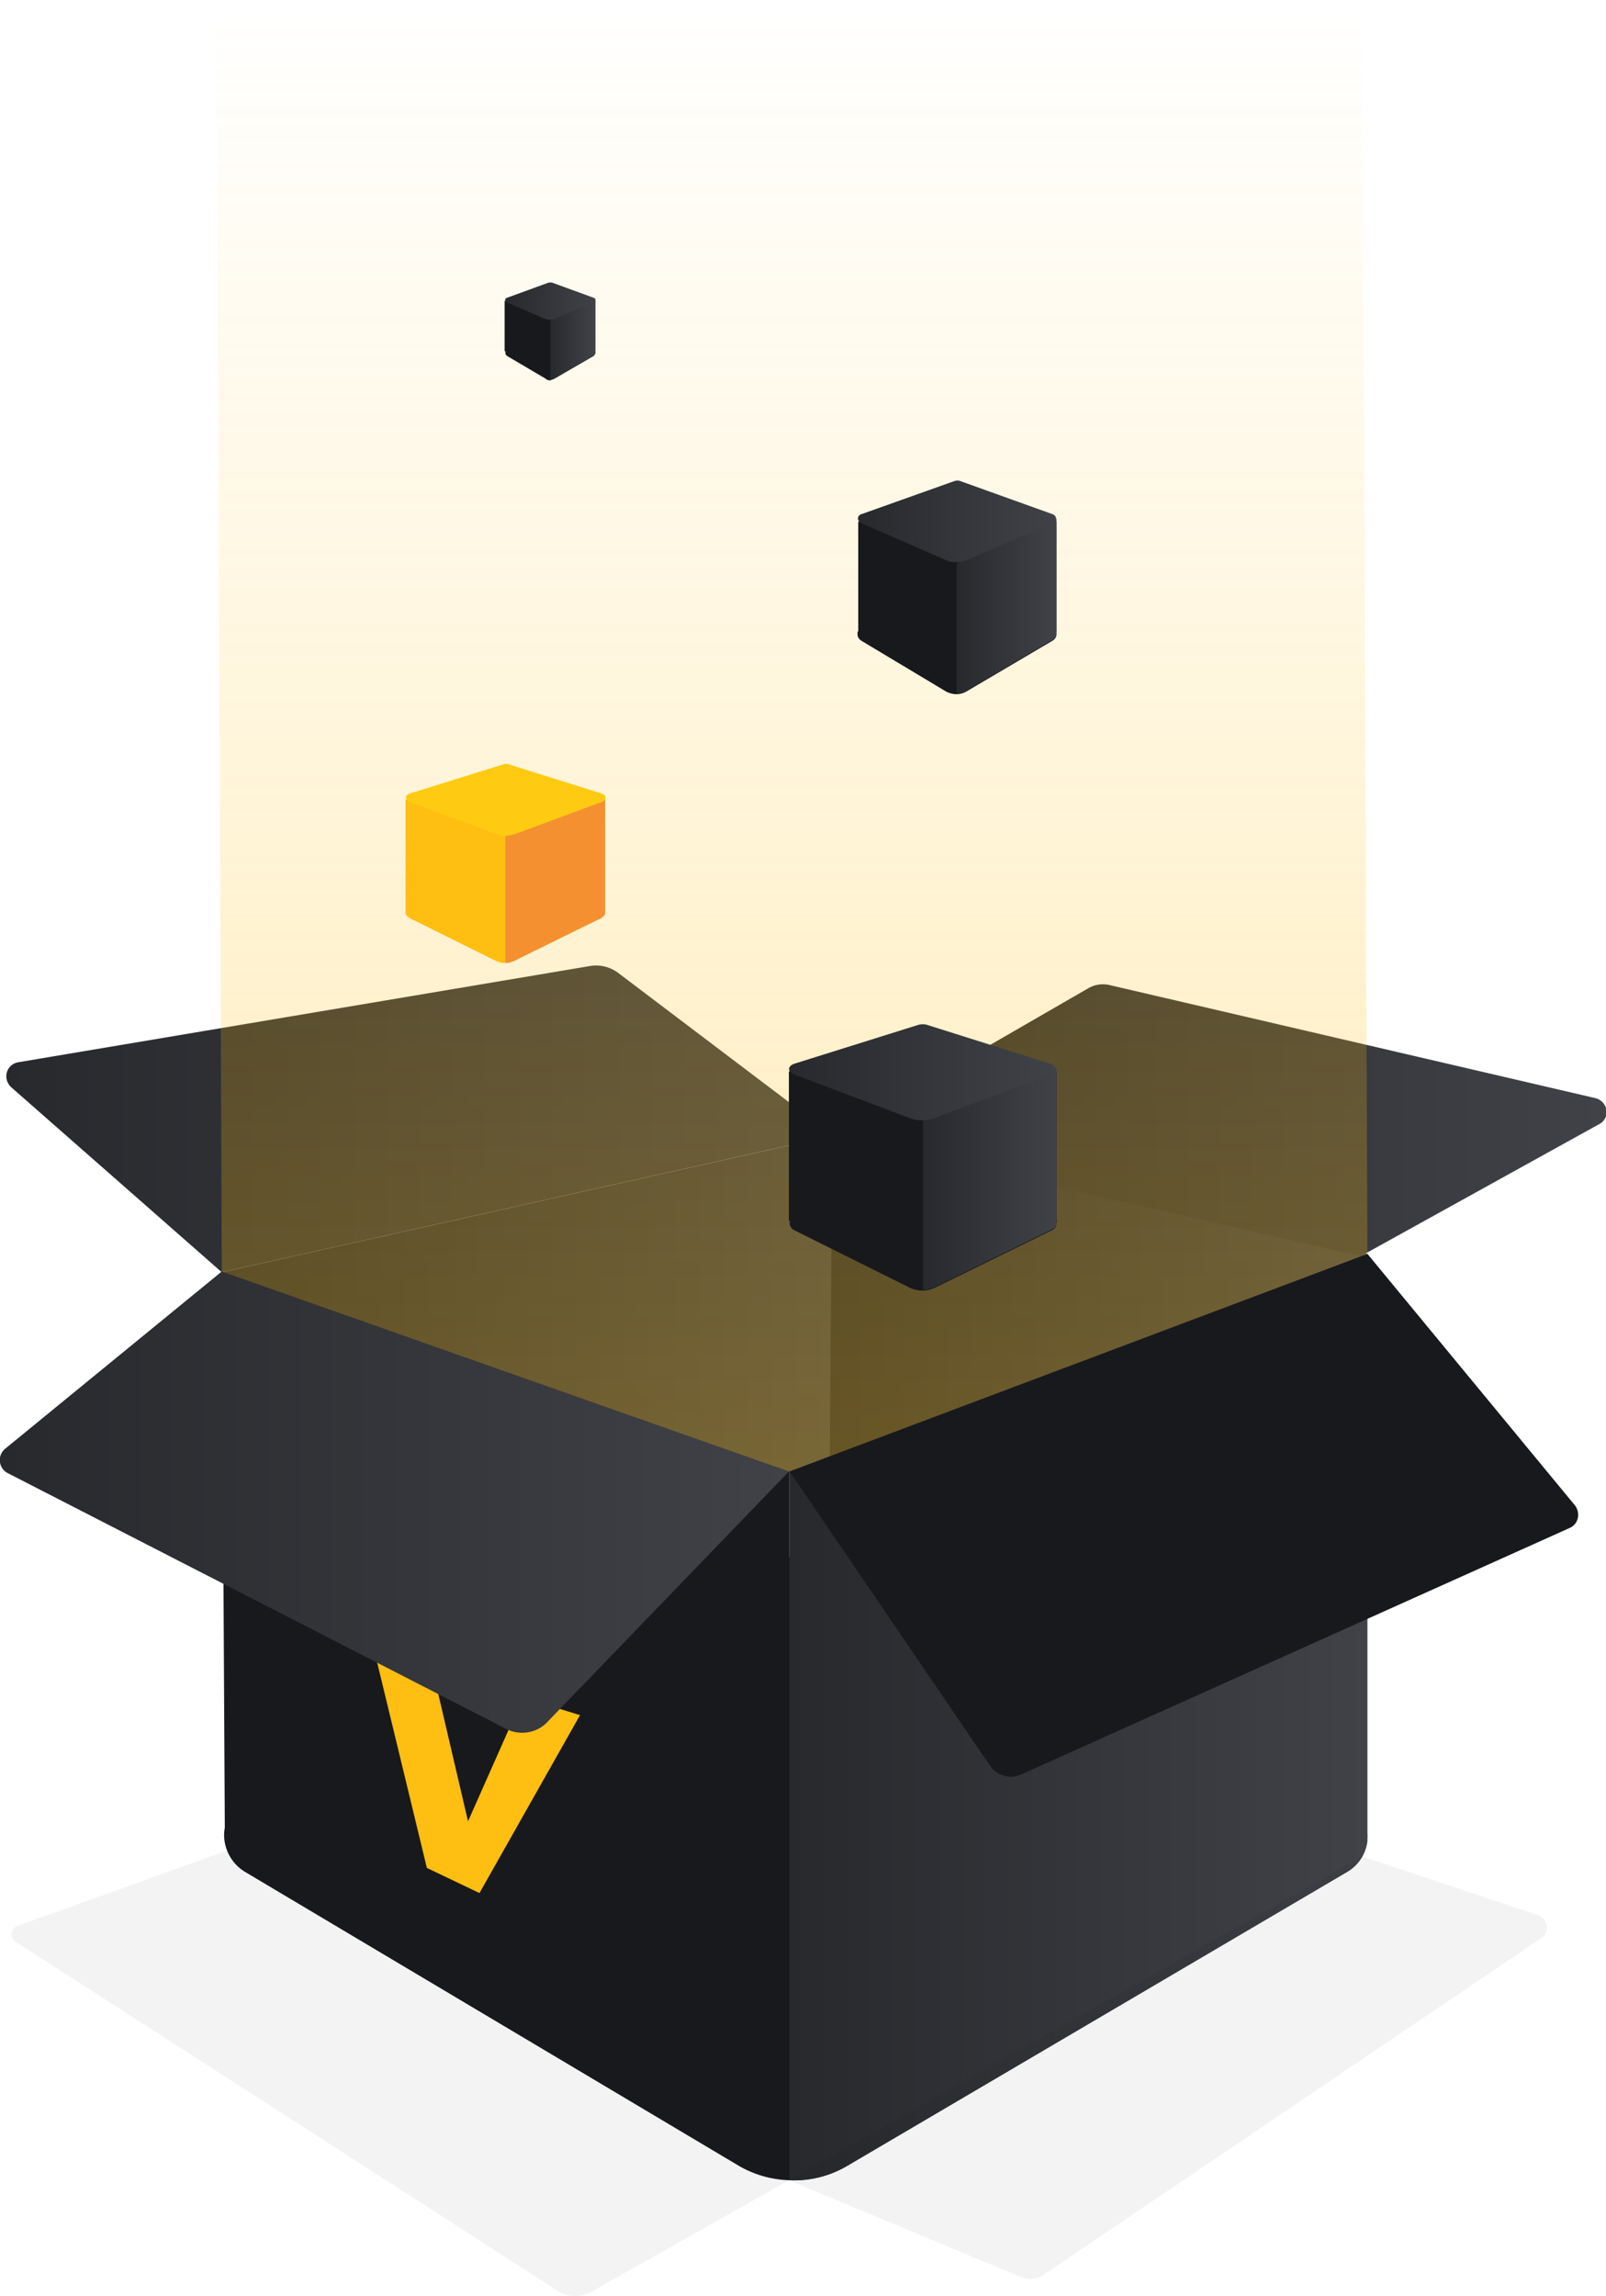 <svg xmlns="http://www.w3.org/2000/svg" width="345" height="493" fill="none"><g clip-path="url(#clip0)"><path fill="#000" d="M48.96 397.25l-45.2 16.23c-1.47.5-1.8 2.63-.32 3.45l116.42 74.92a7.08 7.08 0 007.2.17l42.41-23.94-120.51-70.83z" opacity=".05"/><path fill="#18191C" d="M293.59 395.29a8.9 8.9 0 01-4.26 6.55l-107.41 63.12a22.37 22.37 0 01-12.45 3.12 22.9 22.9 0 01-10.8-3.12l-106.1-63.12a9.32 9.32 0 01-4.43-8.03 8.66 8.66 0 014.91-7.54l114.13-56.07c.65-.33 1.3-.5 2.13-.66 1.96-.33 3.93-.16 5.9.66l113.46 56.07a8.3 8.3 0 014.92 6.72 5.4 5.4 0 010 2.3z"/><path fill="url(#paint0_linear)" d="M47.65 273.14l131.32-29.34v95.25l-131.32-65.9z"/><path fill="url(#paint1_linear)" d="M178.8 243.8l114.95 25.4-115.6 56.08.65-81.48z"/><path fill="#18191C" d="M169.47 468.08V315.93L47.65 273.8l.65 120.01 121.17 74.27z"/><path fill="url(#paint2_linear)" d="M293.75 269.2V395.3a8.9 8.9 0 01-4.26 6.55l-107.41 63.12a22.36 22.36 0 01-12.45 3.12V315.93l124.12-46.72z"/><path fill="url(#paint3_linear)" d="M178.97 243.8l-46.18-34.93a7.9 7.9 0 00-6.05-1.47L3.92 228.06c-2.62.49-3.44 3.6-1.47 5.4l45.19 39.68 131.32-29.35z"/><path fill="url(#paint4_linear)" d="M178.97 243.8l54.85-31.65a6.26 6.26 0 014.59-.65l104.3 24.26c2.62.66 3.27 3.94 1.14 5.41l-51.57 28.53"/><path fill="url(#paint5_linear)" d="M47.65 273.14l121.82 42.8 124.28-46.73L292.6 0H46.5l1.15 273.14z" opacity=".3"/><path fill="#18191C" d="M293.75 269.2l44.54 53.95c1.3 1.64.82 4.1-1.15 4.92l-117.9 52.95a5.47 5.47 0 01-6.7-2.13l-42.9-62.96 124.11-46.72z"/><path fill="#FFBE12" d="M124.6 368.23l-21.6 38.2-11.3-5.4-11.63-48.04 12.77 5.08 7.7 32.95 11.79-26.56 12.28 3.77z"/><path fill="url(#paint6_linear)" d="M169.47 315.93l-51.58 53.45a7.52 7.52 0 01-9.17 1.8L1.64 316.26a3.15 3.15 0 01-.5-5.25l46.5-38.03 121.83 42.95z"/><path fill="#18191C" d="M226.94 230.02h-57.47v32.14h57.47v-32.14z"/><path fill="#18191C" d="M226.94 262.65c0 .66-.32 1.15-.98 1.48l-25.05 12.3c-.82.32-1.64.65-2.62.65-.98 0-1.97-.17-2.95-.66l-24.72-12.3a1.75 1.75 0 01-.99-1.47c0-.16 0-.33.17-.5.16-.48.49-.81 1.14-.98l26.7-10.82c.32-.16.49-.16.81-.16.33 0 .66 0 .98.16l26.53 10.82c.5.17.98.66 1.15.99-.17 0-.17.16-.17.49z"/><path fill="url(#paint7_linear)" d="M226.94 229.2v33.29c0 .65-.32 1.14-.98 1.47l-25.05 12.3c-.82.33-1.64.65-2.62.65v-36.56l27.02-10.49 1.63-.66z"/><path fill="url(#paint8_linear)" d="M170.62 228.38l26.69-8.36c.65-.16 1.3-.16 1.8 0l26.52 8.36c1.48.5 1.48 1.8.17 2.3l-25.06 9.34a7.66 7.66 0 01-5.4 0l-24.72-9.34c-1.48-.5-1.48-1.8 0-2.3z"/><path fill="#FFBE12" d="M129.84 171.66H87.12v23.93h42.73v-23.93z"/><path fill="#FFBE12" d="M130 195.92c0 .5-.32.82-.8 1.15l-18.68 9.18a4.53 4.53 0 01-4.1 0l-18.5-9.18c-.48-.33-.81-.66-.81-1.15 0-.16 0-.16 0-.33.16-.32.33-.65.82-.82l19.97-8.03c.17 0 .33-.16.66-.16s.5 0 .82.16l19.81 8.03c.33.17.66.5.82.82 0 0 0 .17 0 .33z"/><path fill="#F49030" d="M130 171v24.92c0 .5-.32.82-.81 1.15l-18.67 9.18c-.65.33-1.3.5-1.96.5v-27.22l20.14-7.87 1.3-.66z"/><path fill="#FFCB12" d="M88.1 170.34l19.97-6.22c.49-.17.98-.17 1.3 0l19.82 6.22c1.15.33 1.15 1.32.16 1.8l-18.66 6.9c-1.31.49-2.79.49-4.1 0l-18.66-6.9c-.98-.48-.98-1.47.16-1.8z"/><path fill="#18191C" d="M226.94 111.98h-42.57v23.77h42.57v-23.77z"/><path fill="#18191C" d="M226.94 136.24c0 .5-.32.99-.82 1.31l-18.66 10.99c-.66.33-1.31.5-1.97.5-.65 0-1.47-.17-2.13-.5l-18.33-10.98c-.5-.33-.82-.82-.82-1.32 0-.16 0-.33 0-.49.16-.33.32-.65.82-.82l19.8-9.67c.17-.17.34-.17.66-.17.33 0 .5 0 .82.17l19.65 9.67c.33.17.66.5.82.82.16.16.16.33.16.5z"/><path fill="url(#paint9_linear)" d="M226.94 111.32v24.76c0 .5-.32.98-.82 1.31l-18.66 10.99c-.66.32-1.31.49-1.97.49v-27.88l20.14-9.01 1.31-.66z"/><path fill="url(#paint10_linear)" d="M185.19 110.34l19.81-7.05c.5-.17.98-.17 1.31 0l19.65 7.05c1.15.33 1.15 1.47.16 1.97l-18.66 8.03c-1.31.5-2.79.5-4.1 0l-18.34-8.03c-.98-.5-.98-1.64.17-1.97z"/><path fill="#18191C" d="M127.88 64.6H108.4v10.82h19.48V64.6z"/><path fill="#18191C" d="M127.88 75.75c0 .16-.16.49-.33.65l-8.51 4.92c-.33.16-.5.16-.82.33-.33 0-.66 0-.98-.33l-8.35-4.92c-.17-.16-.33-.33-.33-.65v-.17c0-.16.16-.33.33-.33l9-4.42c.17 0 .17 0 .33 0s.16 0 .33 0l9 4.42c.17.17.33.17.33.33v.17z"/><path fill="url(#paint11_linear)" d="M127.88 64.43v11.32c0 .16-.16.49-.33.65l-8.51 4.92c-.33.16-.5.16-.82.33v-12.8l9.17-4.09.49-.33z"/><path fill="url(#paint12_linear)" d="M108.89 63.94l9-3.28c.17 0 .5 0 .66 0l9 3.28c.5.17.5.66 0 .98l-8.51 3.61c-.5.17-1.31.17-1.8 0l-8.35-3.6c-.5-.33-.5-.82 0-.99z"/><path fill="#000" d="M169.47 468.08l49.94 20.82c1.47.66 3.28.5 4.75-.5l106.92-72.3c1.97-1.3 1.48-4.1-.65-4.91l-37.83-12.63" opacity=".05"/></g><defs id="defs130"><linearGradient id="paint7_linear" x1="198.228" x2="226.924" y1="253.073" y2="253.073" gradientUnits="userSpaceOnUse"><stop id="stop97" stop-color="#27292D"/><stop id="stop99" offset="1" stop-color="#404247"/></linearGradient><linearGradient id="paint0_linear" x1="47.631" x2="178.978" y1="291.43" y2="291.43" gradientUnits="userSpaceOnUse"><stop id="stop62" stop-color="#27292D"/><stop id="stop64" offset="1" stop-color="#404247"/></linearGradient><linearGradient id="paint2_linear" x1="169.527" x2="293.708" y1="368.613" y2="368.613" gradientUnits="userSpaceOnUse"><stop id="stop72" stop-color="#27292D"/><stop id="stop74" offset="1" stop-color="#404247"/></linearGradient><linearGradient id="paint3_linear" x1="1.338" x2="178.978" y1="240.152" y2="240.152" gradientUnits="userSpaceOnUse"><stop id="stop77" stop-color="#27292D"/><stop id="stop79" offset="1" stop-color="#404247"/></linearGradient><linearGradient id="paint4_linear" x1="178.978" x2="345.046" y1="240.515" y2="240.515" gradientUnits="userSpaceOnUse"><stop id="stop82" stop-color="#27292D"/><stop id="stop84" offset="1" stop-color="#404247"/></linearGradient><linearGradient id="paint5_linear" x1="170.101" x2="170.101" y1="0" y2="315.883" gradientUnits="userSpaceOnUse"><stop id="stop87" stop-color="#FFBE12" stop-opacity="0"/><stop id="stop89" offset="1" stop-color="#FFBE12"/></linearGradient><linearGradient id="paint6_linear" x1="0" x2="169.532" y1="322.558" y2="322.558" gradientUnits="userSpaceOnUse"><stop id="stop92" stop-color="#27292D"/><stop id="stop94" offset="1" stop-color="#404247"/></linearGradient><linearGradient id="paint1_linear" x1="178.19" x2="293.707" y1="284.486" y2="284.486" gradientUnits="userSpaceOnUse"><stop id="stop67" stop-color="#27292D"/><stop id="stop69" offset="1" stop-color="#404247"/></linearGradient><linearGradient id="paint8_linear" x1="169.527" x2="226.924" y1="230.198" y2="230.198" gradientUnits="userSpaceOnUse"><stop id="stop102" stop-color="#27292D"/><stop id="stop104" offset="1" stop-color="#404247"/></linearGradient><linearGradient id="paint9_linear" x1="205.641" x2="226.924" y1="130.18" y2="130.18" gradientUnits="userSpaceOnUse"><stop id="stop107" stop-color="#27292D"/><stop id="stop109" offset="1" stop-color="#404247"/></linearGradient><linearGradient id="paint10_linear" x1="184.369" x2="226.92" y1="111.91" y2="111.91" gradientUnits="userSpaceOnUse"><stop id="stop112" stop-color="#27292D"/><stop id="stop114" offset="1" stop-color="#404247"/></linearGradient><linearGradient id="paint11_linear" x1="118.15" x2="127.857" y1="73.005" y2="73.005" gradientUnits="userSpaceOnUse"><stop id="stop117" stop-color="#27292D"/><stop id="stop119" offset="1" stop-color="#404247"/></linearGradient><linearGradient id="paint12_linear" x1="108.448" x2="127.856" y1="64.672" y2="64.672" gradientUnits="userSpaceOnUse"><stop id="stop122" stop-color="#27292D"/><stop id="stop124" offset="1" stop-color="#404247"/></linearGradient><clipPath id="clip0"><path id="rect127" fill="#fff" d="M0 0h345v493H0z"/></clipPath></defs></svg>